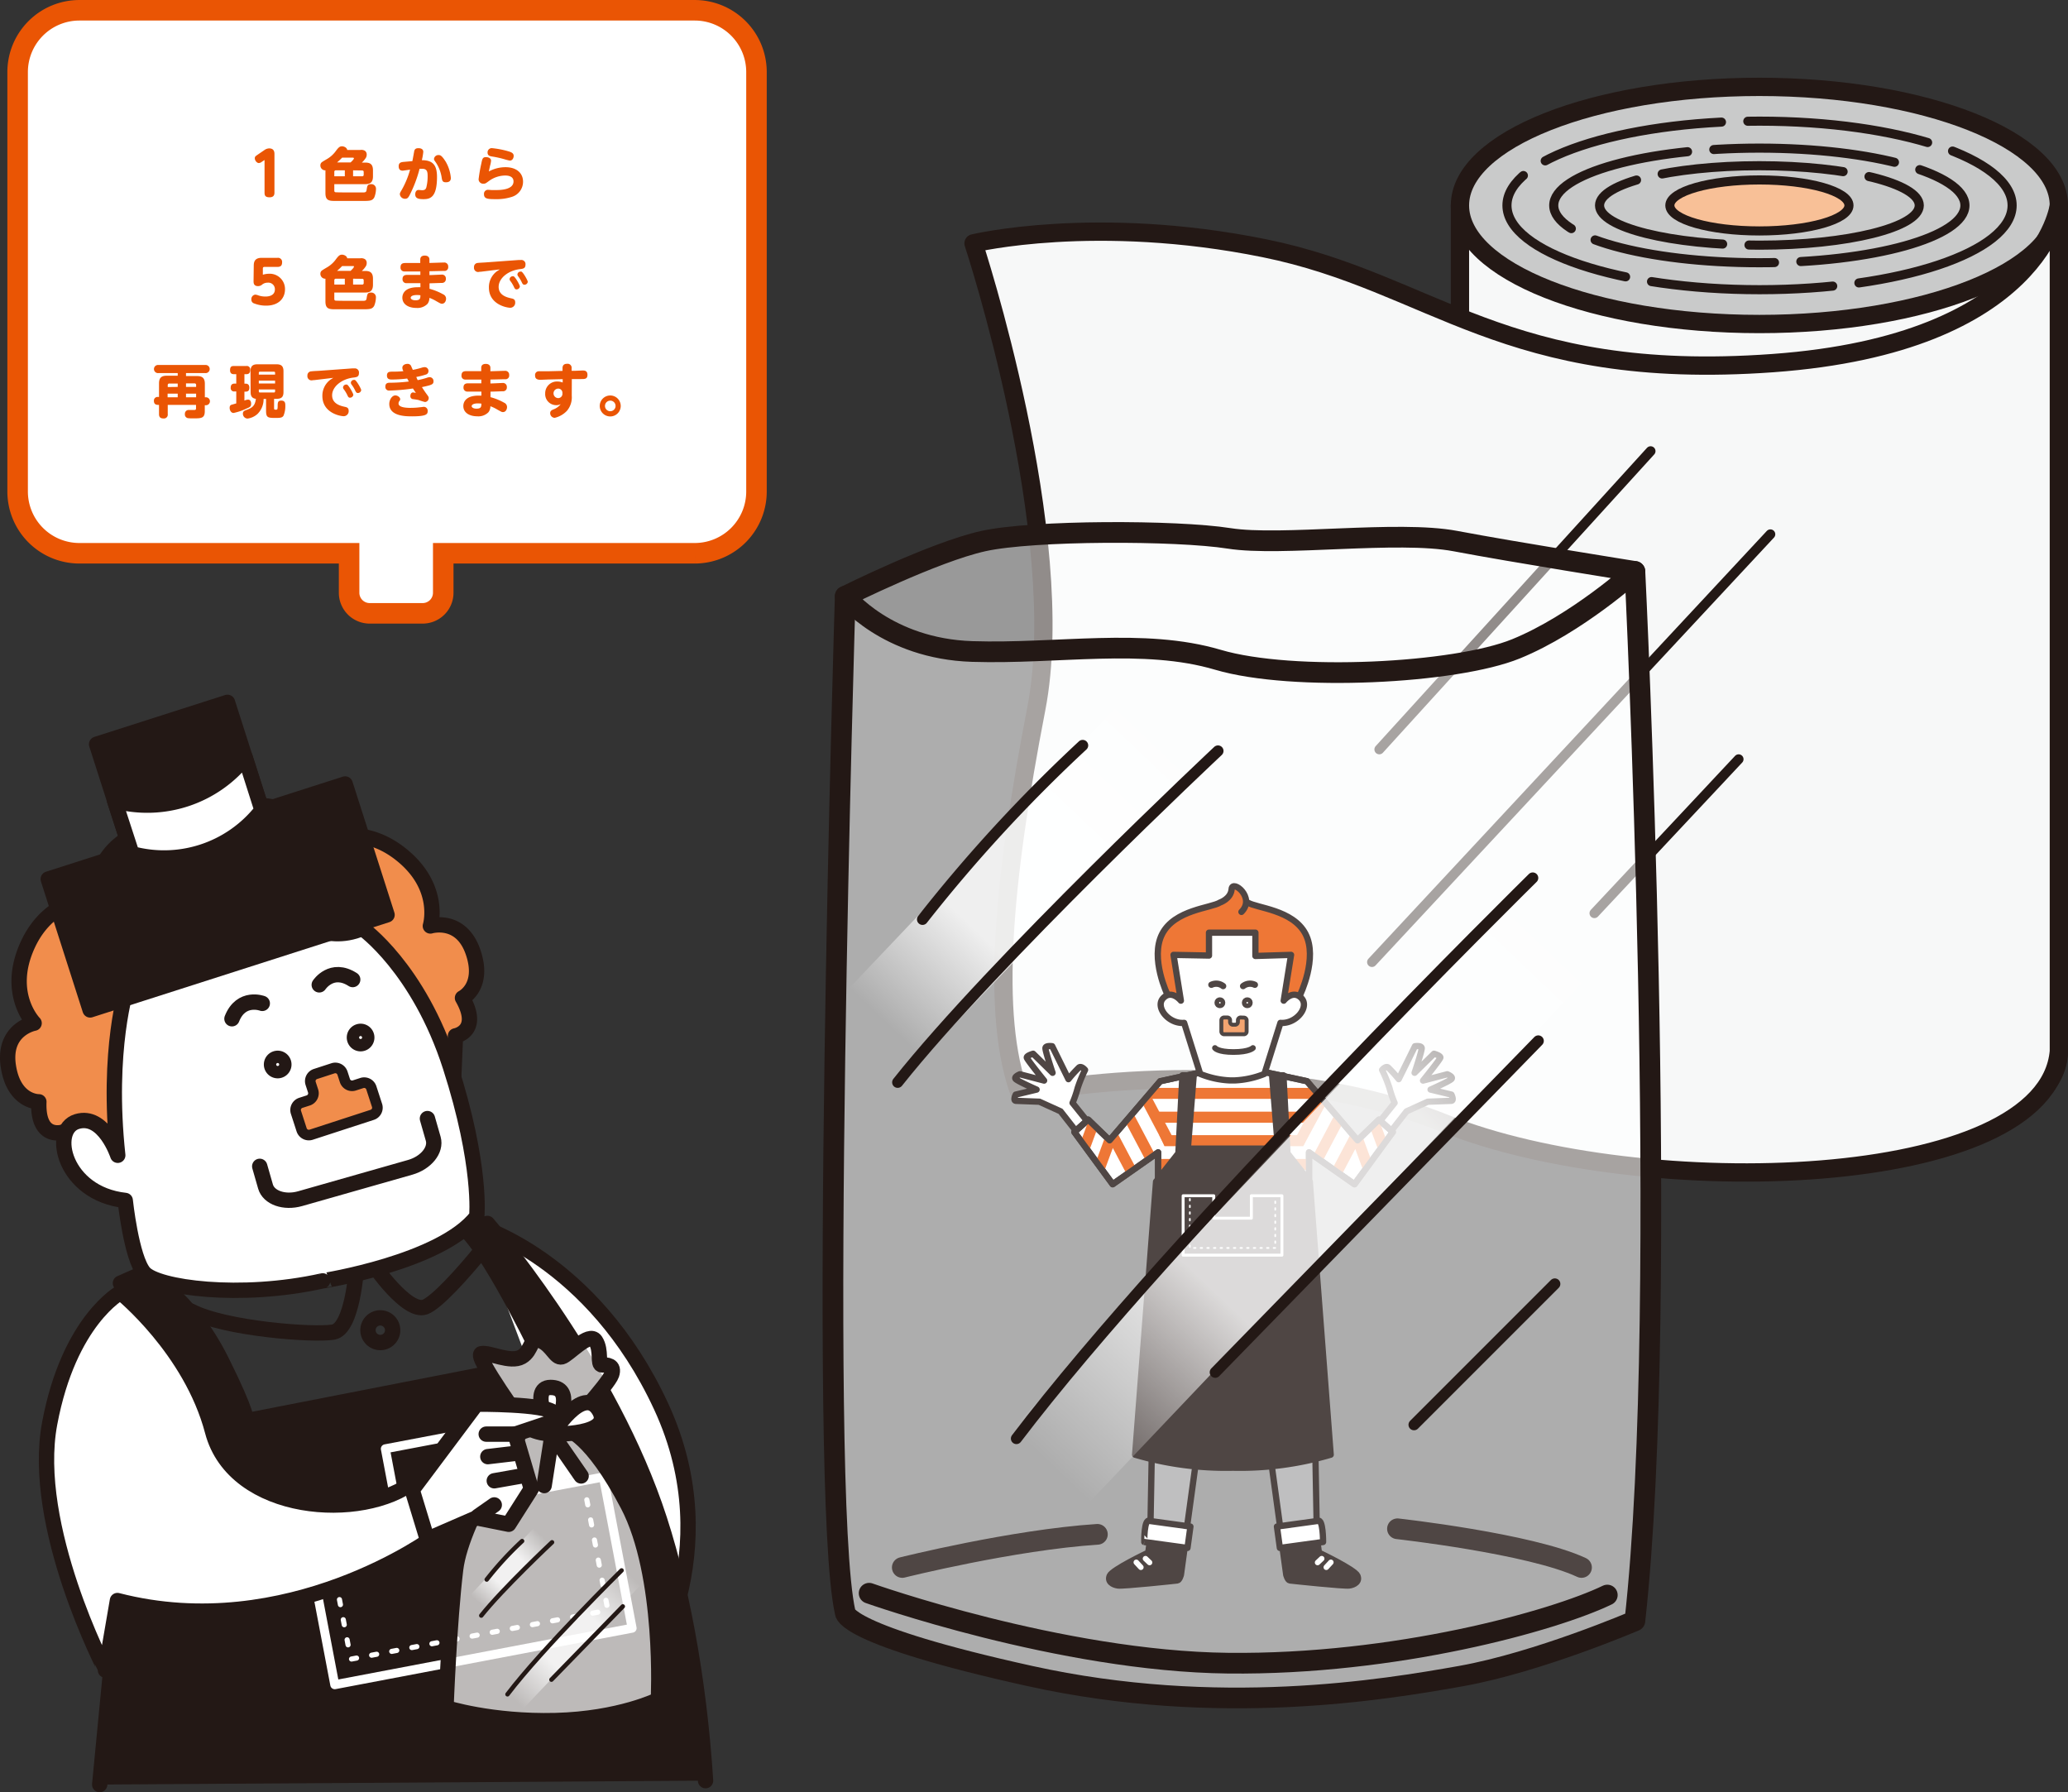 <svg xmlns="http://www.w3.org/2000/svg" xmlns:xlink="http://www.w3.org/1999/xlink" viewBox="0 0 613.58 531.68"><rect x="0" y="0" width="613.58" height="531.68" fill="#333333" stroke="none"/><defs><style>.cls-1{fill:#f7f8f8;}.cls-1,.cls-10,.cls-11,.cls-13,.cls-17,.cls-18,.cls-2,.cls-20,.cls-21,.cls-24,.cls-25,.cls-28,.cls-29,.cls-3,.cls-33,.cls-38,.cls-4,.cls-5,.cls-8,.cls-9{stroke:#231815;}.cls-1,.cls-10,.cls-11,.cls-13,.cls-14,.cls-15,.cls-17,.cls-18,.cls-19,.cls-2,.cls-20,.cls-21,.cls-24,.cls-25,.cls-26,.cls-27,.cls-28,.cls-29,.cls-3,.cls-30,.cls-33,.cls-38,.cls-4,.cls-5,.cls-8,.cls-9{stroke-linecap:round;stroke-linejoin:round;}.cls-1,.cls-2{stroke-width:5.43px;}.cls-2{fill:#c9caca;}.cls-13,.cls-15,.cls-19,.cls-21,.cls-24,.cls-27,.cls-29,.cls-3,.cls-30,.cls-31,.cls-33,.cls-38,.cls-5,.cls-9{fill:none;}.cls-3,.cls-4{stroke-width:2.7px;}.cls-3{stroke-dasharray:53.92 7.82;}.cls-4{fill:#f8c097;}.cls-5{stroke-width:2.9px;}.cls-6{opacity:0.5;}.cls-16,.cls-20,.cls-32,.cls-7,.cls-8{fill:#fff;}.cls-10,.cls-11,.cls-8,.cls-9{stroke-width:4.55px;}.cls-10,.cls-14,.cls-18,.cls-25,.cls-26{fill:#231815;}.cls-11,.cls-12{fill:#f18d4c;}.cls-13{stroke-width:3.14px;}.cls-14,.cls-15,.cls-19,.cls-26,.cls-27{stroke:#fff;}.cls-14{stroke-width:2.66px;}.cls-15{stroke-width:1.52px;stroke-dasharray:1.52 4.55;}.cls-16{opacity:0.7;}.cls-17{fill:#afafb0;}.cls-17,.cls-20,.cls-24,.cls-25,.cls-28{stroke-width:1.86px;}.cls-18,.cls-19{stroke-width:1.63px;}.cls-21{stroke-width:6.14px;}.cls-22,.cls-28{fill:#ea5504;}.cls-23{fill:#c4c4c5;}.cls-26{stroke-width:0.87px;}.cls-27{stroke-width:0.49px;stroke-dasharray:0.49 1.48;}.cls-29{stroke-width:1.16px;}.cls-30{stroke:#221714;stroke-width:1.69px;}.cls-31{stroke:#ea5504;stroke-miterlimit:10;stroke-width:6.09px;}.cls-32{opacity:0.2;}.cls-33{stroke-width:3.28px;}.cls-34,.cls-35,.cls-36,.cls-37{opacity:0.8;}.cls-34{fill:url(#linear-gradient);}.cls-35{fill:url(#linear-gradient-2);}.cls-36{fill:url(#linear-gradient-3);}.cls-37{fill:url(#linear-gradient-4);}.cls-38{stroke-width:1.31px;}</style><linearGradient id="linear-gradient" x1="262.8" y1="303.4" x2="347.68" y2="214.22" gradientTransform="translate(282.75 -140.75) rotate(46.48)" gradientUnits="userSpaceOnUse"><stop offset="0" stop-color="#fff" stop-opacity="0"/><stop offset="0.31" stop-color="#fff"/><stop offset="0.66" stop-color="#fff"/><stop offset="1" stop-color="#fff" stop-opacity="0"/></linearGradient><linearGradient id="linear-gradient-2" x1="311.76" y1="434.68" x2="468.98" y2="269.22" gradientTransform="translate(377.05 -172.89) rotate(46.48)" xlink:href="#linear-gradient"/><linearGradient id="linear-gradient-3" x1="142" y1="475.36" x2="160.76" y2="455.65" gradientTransform="translate(384.71 35.2) rotate(46.48)" xlink:href="#linear-gradient"/><linearGradient id="linear-gradient-4" x1="152.82" y1="504.38" x2="187.57" y2="467.8" gradientTransform="translate(405.58 28.1) rotate(46.49)" xlink:href="#linear-gradient"/></defs><title>アセット 2</title><g id="レイヤー_2" data-name="レイヤー 2"><g id="レイヤー_2-2" data-name="レイヤー 2"><path class="cls-1" d="M433.17,60.94v251c0,19.42,39.78,35.17,88.85,35.17s88.85-15.75,88.85-35.17V60.94"/><path class="cls-2" d="M610.87,60.94c0,19.43-39.78,35.18-88.85,35.18s-88.85-15.75-88.85-35.18S473,25.77,522,25.77,610.87,41.52,610.87,60.94Z"/><path class="cls-3" d="M597,60.94c0,13.84-33.55,25-74.94,25s-74.94-11.21-74.94-25,33.55-25,74.94-25S597,47.11,597,60.94Z"/><path class="cls-3" d="M583,60.94c0,9.38-27.31,17-61,17s-61-7.6-61-17,27.31-17,61-17S583,51.57,583,60.94Z"/><path class="cls-3" d="M569.45,60.94c0,6.51-21.24,11.79-47.43,11.79s-47.43-5.28-47.43-11.79S495.83,49.16,522,49.16,569.45,54.43,569.45,60.94Z"/><path class="cls-4" d="M548.59,60.94c0,4.18-11.89,7.57-26.57,7.57s-26.57-3.39-26.57-7.57,11.89-7.56,26.57-7.56S548.59,56.76,548.59,60.94Z"/><path class="cls-1" d="M610.87,311.89V60.94s-5.08,41-84.86,46.78S425.2,83.79,375.15,73.64s-86.3-1.45-86.3-1.45,28.57,86.62,18.63,138-13.56,91.23-4.85,114.44c0,0,68.17-14.51,126.19,8.7S607.24,353.59,610.87,311.89Z"/><line class="cls-5" x1="489.74" y1="133.83" x2="409.24" y2="222.32"/><line class="cls-5" x1="525.28" y1="158.49" x2="407.07" y2="285.41"/><line class="cls-5" x1="515.86" y1="225.22" x2="473.06" y2="270.91"/><g class="cls-6"><path class="cls-7" d="M250.78,176.89s12.29,15.57,37.68,16.38,50.79-4.09,72.92,2.46,70.45,4.1,88.47-3.27,35.23-22.94,35.23-22.94-36.05-5.74-53.25-9-51.61,1.65-67.18-.81-58.17-2.46-72.91.81S250.78,176.89,250.78,176.89Z"/><path class="cls-7" d="M250.78,176.89s-8.2,265.44,0,301.48c0,0-.82,6.56,54.88,18.85s104.87,4.09,127.81,0,51.61-16.39,51.61-16.39c10.65-95.85,0-311.31,0-311.31"/></g><path class="cls-8" d="M141.41,363.58s34.35,9.66,54.72,53.58-4.45,80.2-4.45,80.2"/><path class="cls-9" d="M105.72,376.51s-1.14,17.65-6.82,18.66-32.22-.93-42.36-6.28"/><path class="cls-9" d="M110.75,375.13s10,14.61,15.37,12.59c3.42-1.28,11.32-10,16.91-16.94"/><path class="cls-9" d="M116.37,393.65a3.66,3.66,0,1,1-4.5-2.57A3.67,3.67,0,0,1,116.37,393.65Z"/><path class="cls-10" d="M29.58,529.4l5.26-54.61s28.75-15.68,28.22-50.18c0,0-7.66-26.81-27.33-43.95l7-3.08s13.07,6.27,23,26.13C74,420.29,73,421.48,73,421.48l88.33-17.25s-14.63-30.84-23-39.2l6.28-2.09s34,39.2,49.64,83.62c7.74,21.93,13.19,51.76,15.09,81.68"/><path class="cls-11" d="M88.94,345l23.87-5.84,21.61-15,.72-16.86s7.74-1.35,2.08-11.26c0,0,6.73-3.27,3.11-13.68s-12.64-7.67-12.64-7.67,3.61-11.64-9-21.46-24.44-3.16-24.44-3.16A19.17,19.17,0,0,0,78.05,239c-12-.82-18.81,8.91-18.81,8.91l-.81.2s-10.49-5.5-20.79.79a19.14,19.14,0,0,0-9.21,17.32s-13.56-.45-20.22,14.1,1.91,23.21,1.91,23.21-9.26,1.73-7.66,12.63,9.07,10.7,9.07,10.7c-.44,11.4,7.06,9,7.06,9L27,350.53l26.1,3.29L77,348Z"/><path class="cls-8" d="M141.46,360.85s1.57-15.15-7.84-44.42-26.1-41-26.1-41c-11.69,5-20.27-3.65-20.27-3.65-9.55,9.34-16.86,1.44-16.86,1.44l-.82.2S66.74,283.8,54,279.94c0,0-3.61,11.64-16.28,12.59,0,0-6.18,18.74-2.78,50.19,0,0-4.12-12.44-12.12-10s-3.91,21.4,14.34,23.4c0,0,1.79,16.95,5.57,21.41s28.51,7.9,53,2.44C95.68,380,131,374.44,141.46,360.85Z"/><path class="cls-9" d="M77.06,346s.77,2.71,1.72,6,5.56,4.93,10.27,3.59l32.66-9.3c4.7-1.34,7.77-5.15,6.83-8.46s-1.72-6-1.72-6"/><polygon class="cls-10" points="77.77 240.46 67.49 208.35 28.66 220.78 38.95 252.89 14.31 260.78 26.74 299.6 114.84 271.39 102.41 232.57 77.77 240.46"/><path class="cls-8" d="M59.9,252.77a36.81,36.81,0,0,0,17.83-12.43l-5-15.69A36.8,36.8,0,0,1,34,237.55L39,252.89l-.57.18A36.84,36.84,0,0,0,59.9,252.77Z"/><path class="cls-9" d="M84.13,315.22a1.83,1.83,0,1,1-2.31-1.17A1.83,1.83,0,0,1,84.13,315.22Z"/><path class="cls-9" d="M108.73,307.22a1.83,1.83,0,1,1-2.31-1.17A1.82,1.82,0,0,1,108.73,307.22Z"/><path class="cls-9" d="M77.82,297.66s-6.26-2.36-9,4.56"/><path class="cls-9" d="M94.72,292.16s3.67-5.59,9.93-1.57"/><path class="cls-12" d="M105.14,322a2.23,2.23,0,0,1-2.8-1.42l-.73-2.24a2.24,2.24,0,0,0-2.8-1.43l-5.22,1.7a2.22,2.22,0,0,0-1.42,2.8l.73,2.24a2.24,2.24,0,0,1-1.43,2.8l-2.24.72a2.23,2.23,0,0,0-1.42,2.8l1.69,5.22a2.25,2.25,0,0,0,2.81,1.43l18.13-5.9a2.22,2.22,0,0,0,1.43-2.8l-1.7-5.22a2.23,2.23,0,0,0-2.8-1.42Z"/><path class="cls-13" d="M105.14,322a2.23,2.23,0,0,1-2.8-1.42l-.73-2.24a2.24,2.24,0,0,0-2.8-1.43l-5.22,1.7a2.22,2.22,0,0,0-1.42,2.8l.73,2.24a2.24,2.24,0,0,1-1.43,2.8l-2.24.72a2.23,2.23,0,0,0-1.42,2.8l1.69,5.22a2.25,2.25,0,0,0,2.81,1.43l18.13-5.9a2.22,2.22,0,0,0,1.43-2.8l-1.7-5.22a2.23,2.23,0,0,0-2.8-1.42Z"/><polygon class="cls-14" points="151.71 443.34 147.92 423.41 114.33 429.79 118.11 449.73 90.79 454.92 99.32 499.78 187.55 483.01 179.03 438.15 151.71 443.34"/><polyline class="cls-15" points="97.32 456.64 104.08 492.2 180.35 477.7 173.58 442.14"/><path class="cls-8" d="M35.74,383.43s20.91,16.81,27.32,41.18,44.6,26.92,59.88,14.83L128.67,456s-43.18,31.88-93.83,18.81l-3.55,20.66S9,452.8,14.74,422.25,35.74,383.43,35.74,383.43Z"/><path class="cls-16" d="M155.72,423.05s-15.28-21-12.89-21.48,8.59,2.86,11.93.95,2.39-6.2,5.73-4.77,4.3,5.25,6.21,4.77,8.11-7.63,10-4.77.48,7.16,1.91,7.16,3.82,0,2.86,2.86S168.13,424,168.13,424s7.16,1.44,18.14,22.44,9.07,57.76,9.07,57.76-11.46,5.73-30.55,6.21-32.46-3.82-32.46-3.82.95-25.3,2.86-41.06S155.72,423.05,155.72,423.05Z"/><path class="cls-9" d="M155.72,423.05s-15.28-21-12.89-21.48,8.59,2.86,11.93.95,2.39-6.2,5.73-4.77,4.3,5.25,6.21,4.77,8.11-7.63,10-4.77.48,7.16,1.91,7.16,3.82,0,2.86,2.86S168.13,424,168.13,424s7.16,1.44,18.14,22.44,9.07,57.76,9.07,57.76-11.46,5.73-30.55,6.21-32.46-3.82-32.46-3.82.95-25.3,2.86-41.06S155.72,423.05,155.72,423.05Z"/><path class="cls-8" d="M155.72,423.05s6.2,4.29,12.41.95"/><path class="cls-8" d="M163.83,425.44s-7.16-13.85-.48-13.85S166.7,420.18,163.83,425.44Z"/><path class="cls-8" d="M163.83,425.44s9.07-14.8,13.84-7.16S163.83,425.44,163.83,425.44Z"/><polyline class="cls-8" points="161.45 440.71 163.83 425.44 172.42 437.85"/><path class="cls-8" d="M122.3,442l4.46,14.63,14.64-6.36,9.54,1.91,6.69-10.51-4.78-16.22,10-3.35s4.19.1,1.43-3c-2.39-2.71-22.91-2.55-22.91-2.55Z"/><line class="cls-8" x1="141.87" y1="449.78" x2="146.65" y2="446.44"/><line class="cls-8" x1="146.65" y1="439.28" x2="154.76" y2="437.85"/><line class="cls-8" x1="144.74" y1="432.12" x2="152.85" y2="431.16"/><line class="cls-8" x1="144.26" y1="425.44" x2="152.85" y2="425.44"/><polyline class="cls-17" points="341.79 428.42 341.32 453.9 351.86 455.35 355.46 429.12"/><path class="cls-18" d="M351.58,459.29l-1.08,7.88s-.42,1.7-1.17,1.79-16,1.72-17.64,1.5-3.32-1.24-2.52-3.08,11.41-6.86,11.41-6.86l.39-2.88Z"/><line class="cls-19" x1="337.14" y1="463.47" x2="338.5" y2="464.94"/><line class="cls-19" x1="339.87" y1="462.38" x2="341.08" y2="463.53"/><path class="cls-20" d="M341.06,451.19l12.14,1.67-.87,6.34-12.83-1.76S339.41,450.38,341.06,451.19Z"/><polyline class="cls-17" points="390.22 428.42 390.69 453.9 380.15 455.35 376.55 429.12"/><path class="cls-18" d="M380.43,459.29l1.08,7.88s.42,1.7,1.17,1.79,16,1.72,17.64,1.5,3.32-1.24,2.52-3.08-11.41-6.86-11.41-6.86l-.39-2.88Z"/><line class="cls-19" x1="394.87" y1="463.47" x2="393.51" y2="464.94"/><line class="cls-19" x1="392.15" y1="462.38" x2="390.93" y2="463.53"/><path class="cls-20" d="M391,451.19l-12.13,1.67.87,6.34,12.82-1.76S392.6,450.38,391,451.19Z"/><path class="cls-21" d="M267.71,465s32.77-8.19,57.89-9.83"/><path class="cls-21" d="M414.63,453.52S454,457.89,469.24,465"/><polyline class="cls-20" points="366.5 352.91 343.62 352.91 343.62 341.85 330.13 351.31 318.77 335.82 322.87 332.14 329.22 338.28 344.24 320.75 359.74 317.39 372.27 317.39 387.77 320.75 402.79 338.28 409.14 332.14 413.24 335.82 401.88 351.31 388.39 341.85 388.39 352.91 365.51 352.91"/><path class="cls-20" d="M322.48,332.48l-4.25-5.29a32.61,32.61,0,0,0,1.52-4.42,42.44,42.44,0,0,1,2.19-5.37s-1.06-1.27-1.8-.72a38.13,38.13,0,0,0-3.13,3.46l-4.82-9.77s-1.93-.29-2,.55,2.11,7.33,2.11,7.33l-5.76-5.65s-2,.55-1.88,1.16,5.13,6.8,5.13,6.8l-7.18-1.87s-1.95.75-1.21,1.45,6.16,3.09,6.16,3.09l-6.19,1.49s-.93,1.83.11,1.85l6.91.26,6.28,2.85,4.5,5.74Z"/><path class="cls-20" d="M409.53,332.48l4.25-5.29a32.61,32.61,0,0,1-1.52-4.42,42.44,42.44,0,0,0-2.19-5.37s1.06-1.27,1.79-.72a38.54,38.54,0,0,1,3.14,3.46l4.82-9.77s1.92-.29,2,.55-2.11,7.33-2.11,7.33l5.76-5.65s2,.55,1.88,1.16-5.13,6.8-5.13,6.8l7.18-1.87s1.95.75,1.21,1.45-6.16,3.09-6.16,3.09l6.19,1.49s.93,1.83-.11,1.85l-6.91.26-6.28,2.85-4.5,5.74Z"/><polygon class="cls-22" points="390.97 325.99 340.69 325.99 343.46 322.72 389.03 322.72 390.97 325.99"/><polygon class="cls-22" points="388.21 333.06 343.46 333.06 343.46 329.78 389.43 329.78 388.21 333.06"/><polygon class="cls-22" points="386.67 340.02 345.5 340.02 343.97 336.75 388.21 336.75 386.67 340.02"/><rect class="cls-22" x="343.46" y="343.81" width="44.75" height="3.27"/><polygon class="cls-23" points="379.56 318.97 372.27 317.39 359.74 317.39 352.46 318.97 379.56 318.97"/><polygon class="cls-22" points="404.18 336.95 404.2 336.92 402.79 338.28 399.96 334.98 400.6 336.72 395.42 346.54 398.31 348.07 402.12 340.85 404.61 347.59 406.93 344.42 404.18 336.95"/><polygon class="cls-22" points="391.18 324.73 383.83 338.66 386.77 339.82 393.47 327.41 391.18 324.73"/><polygon class="cls-22" points="398.4 333.16 396.1 330.48 389.67 342.67 392.56 344.2 398.4 333.16"/><polygon class="cls-22" points="409.12 332.16 406.54 334.65 409.07 341.5 411.39 338.33 409.12 332.16"/><polygon class="cls-22" points="348.47 338.35 341.11 324.41 338.82 327.08 345.57 339.88 348.47 338.35"/><polygon class="cls-22" points="330.18 340.55 333.99 347.76 336.88 346.23 331.7 336.41 332.36 334.62 329.22 338.28 327.96 337.07 325.2 344.58 327.52 347.75 330.18 340.55"/><polygon class="cls-22" points="339.74 343.9 342.63 342.37 336.18 330.15 333.89 332.83 339.74 343.9"/><polygon class="cls-22" points="325.6 334.77 323.02 332.29 320.74 338.5 323.06 341.66 325.6 334.77"/><polyline class="cls-24" points="366.5 352.91 343.62 352.91 343.62 341.85 330.13 351.31 318.77 335.82 322.87 332.14 329.22 338.28 344.24 320.75 359.74 317.39 372.27 317.39 387.77 320.75 402.79 338.28 409.14 332.14 413.24 335.82 401.88 351.31 388.39 341.85 388.39 352.91 365.51 352.91"/><path class="cls-25" d="M394.82,431.54l-6.2-81L382,342.13,380.8,319h-3.37l1.75,21.74H352.44L354.18,319h-3.36l-1.19,23.11L343,350.54l-6.21,81a95,95,0,0,0,29,3.86A94.91,94.91,0,0,0,394.82,431.54Z"/><polygon class="cls-26" points="371.28 354.72 371.28 361.38 360.12 361.38 360.12 354.72 351.04 354.72 351.04 372.35 380.35 372.35 380.35 354.72 371.28 354.72"/><polyline class="cls-27" points="353.03 355.66 353.03 370.21 378.37 370.21 378.37 355.66"/><path class="cls-28" d="M368.34,270.52c4.27-4.27-2.71-9.7-2.91-6.79s-3.44,4-3.44,4c-2.6,1.67-13.43,2.11-17.16,9.31s1.63,18.18,1.63,18.18l20.14,10,19.11-10s5.37-11,1.63-18.18-14.57-7.64-17.16-9.31"/><path class="cls-20" d="M386.11,296.08c-2.52-2.62-5.23.77-5.23.77l2.18-13.58-10.58.32v-6.91H358.71v6.79l-10.52-.2,2.18,13.58s-2.72-3.39-5.23-.77,1.55,7.75,6.2,7.36l4.76,15.14a26.63,26.63,0,0,0,8.82,1.93h1.41a26.63,26.63,0,0,0,8.82-1.93l4.76-15.14C384.56,303.83,388.63,298.7,386.11,296.08Z"/><path class="cls-12" d="M368.11,301.84a.82.82,0,0,0-.82.82v.51a.83.83,0,0,1-.83.82h-.66a.83.83,0,0,1-.83-.82v-.51a.82.82,0,0,0-.82-.82h-.94a.83.83,0,0,0-.83.82V306a.83.83,0,0,0,.83.82h5.85a.82.82,0,0,0,.82-.82v-3.3a.82.82,0,0,0-.82-.82Z"/><path class="cls-29" d="M368.11,301.84a.82.82,0,0,0-.82.82v.51a.83.83,0,0,1-.83.82h-.66a.83.83,0,0,1-.83-.82v-.51a.82.82,0,0,0-.82-.82h-.94a.83.83,0,0,0-.83.82V306a.83.83,0,0,0,.83.82h5.85a.82.82,0,0,0,.82-.82v-3.3a.82.82,0,0,0-.82-.82Z"/><circle class="cls-24" cx="361.94" cy="297.47" r="0.68"/><circle class="cls-24" cx="370.07" cy="297.47" r="0.68"/><path class="cls-24" d="M362.91,292.53a3.33,3.33,0,0,0-3.49-.39"/><path class="cls-24" d="M368.83,292.53a3.33,3.33,0,0,1,3.49-.39"/><path class="cls-30" d="M360.48,310.89s.84,1.2,5.49,1.2,5.78-1.2,5.78-1.2"/><path class="cls-7" d="M206.17,3.05H23.51A18.33,18.33,0,0,0,5.23,21.32V145.86a18.33,18.33,0,0,0,18.28,18.27h80.07v11.73a6.11,6.11,0,0,0,6.09,6.09h15.75a6.11,6.11,0,0,0,6.09-6.09V164.13h74.66a18.32,18.32,0,0,0,18.28-18.27V21.32A18.32,18.32,0,0,0,206.17,3.05Z"/><path class="cls-31" d="M206.17,3.05H23.51A18.33,18.33,0,0,0,5.23,21.32V145.86a18.33,18.33,0,0,0,18.28,18.27h80.07v11.73a6.11,6.11,0,0,0,6.09,6.09h15.75a6.11,6.11,0,0,0,6.09-6.09V164.13h74.66a18.32,18.32,0,0,0,18.28-18.27V21.32A18.32,18.32,0,0,0,206.17,3.05Z"/><path class="cls-22" d="M77.68,48a1.58,1.58,0,0,1-.87.37c-.66,0-1.21-.83-1.21-1.41s.38-.72.74-1l2.11-1.44a2.5,2.5,0,0,1,1.41-.5c1.57,0,1.57,1.25,1.57,1.73V57.16c0,.59-.16,1.37-1.45,1.37s-1.49-.57-1.49-1.37V47.47Z"/><path class="cls-22" d="M96.56,50.53a1.43,1.43,0,0,1-1.5-1.47,1.2,1.2,0,0,1,.15-.62c.18-.28.19-.31,1.92-1.33a8.48,8.48,0,0,0,2.43-2.2c.9-1.23,1.26-1.51,1.93-1.51.42,0,1.4.28,1.53,1.08h3.89a2.08,2.08,0,0,1,1.35.24,1.34,1.34,0,0,1,.54,1.11,1.82,1.82,0,0,1-.37,1.17,7,7,0,0,1-1.07,1.23h1c1.44,0,2.3.47,2.3,2.3v1.78c0,1.84-.86,2.32-2.3,2.32H99.19v1.94a.42.42,0,0,0,.3.45c.2.07,3.86.07,4.37.07,2.1,0,3.69,0,3.93,0,.8,0,.92-.26,1-.85.18-1.11.26-1.61,1.27-1.61A1.37,1.37,0,0,1,111.56,56a7,7,0,0,1-.53,2.61c-.61,1-1.33,1-3.84,1H99.76c-2,0-3.2,0-3.2-2.3Zm5.75,0H99.68a.43.43,0,0,0-.49.48V52.3h3.12Zm-.8-3.76c-.57.59-.78.78-1.5,1.42h4c.17-.14,1-.93,1-1.21,0-.12-.13-.21-.29-.21Zm3.25,3.76V52.3h2.67c.29,0,.48-.12.48-.49v-.76c0-.41-.24-.48-.48-.48Z"/><path class="cls-22" d="M122.35,47.8c.11-.49.56-3,.57-3.06.16-.47.42-.78,1.23-.78.23,0,1.44,0,1.44,1.1a17,17,0,0,1-.43,2.46c3.25,0,4.5,1.45,4.5,4.95,0,6.07-2,6.61-4,6.61-1.44,0-2.46-.19-2.46-1.44,0-.43.17-1.29,1-1.29.16,0,.83.08,1,.08.82,0,1.08-.24,1.28-.79a13.1,13.1,0,0,0,.4-3.34c0-1.37-.15-2.24-1.68-2.24l-.71,0a37.5,37.5,0,0,1-3,7.91c-.34.61-.58,1-1.31,1a1.52,1.52,0,0,1-1.54-1.32c0-.33,0-.38.6-1.4a26.17,26.17,0,0,0,2.43-5.92l-2.15.3c-.92,0-1.23-.52-1.23-1.33,0-1.11.82-1.2,1.44-1.27Zm9.8,0a11.59,11.59,0,0,1,1.62,5c0,1.27-1.12,1.27-1.5,1.27-1,0-1.09-.52-1.25-1.56a11.06,11.06,0,0,0-1.64-4.22c-.55-.78-.61-.87-.61-1.14A1.29,1.29,0,0,1,130.11,46C130.54,46,131,46,132.15,47.83Z"/><path class="cls-22" d="M150,49.6c3.17,0,5.19,1.68,5.19,4.31a4.71,4.71,0,0,1-3.34,4.5,14.84,14.84,0,0,1-4.84.67c-2.32,0-3.41-.1-3.41-1.47a1.18,1.18,0,0,1,1.21-1.3c.17,0,.92.07,1.07.07s.71,0,1.32,0c1,0,5.16,0,5.16-2.56,0-1.71-1.94-1.75-2.46-1.75A8.26,8.26,0,0,0,145,53.75c-.88.64-1,.74-1.52.74A1.34,1.34,0,0,1,142,53.2a44.67,44.67,0,0,1,.79-4.59c.3-1.45.38-2,1.42-2,.54,0,1.49.24,1.49,1.07a8.34,8.34,0,0,1-.33,1.61c0,.1-.19.85-.33,1.57A10.4,10.4,0,0,1,150,49.6Zm-4.1-5.66a26.41,26.41,0,0,1,4.85.92c1,.29,1.66.58,1.66,1.4,0,.41-.23,1.38-1.16,1.38a13.88,13.88,0,0,1-1.51-.38,29.07,29.07,0,0,0-3.87-.85c-.54-.1-1.21-.26-1.21-1.16A1.26,1.26,0,0,1,145.86,43.94Z"/><path class="cls-22" d="M75.29,78.89c0-1,.15-2.4,2.3-2.4h4.72a1.21,1.21,0,0,1,1.39,1.33c0,1-.47,1.36-1.39,1.36H78.52c-.38,0-.53.11-.53.54V81.5a6.18,6.18,0,0,1,1.76-.29,4.54,4.54,0,0,1,4.81,4.62c0,2.54-1.76,4.84-5.6,4.84a9.59,9.59,0,0,1-3.5-.64,1.16,1.16,0,0,1-.88-1.19,1.33,1.33,0,0,1,1.16-1.44,3.66,3.66,0,0,1,1,.26,6.4,6.4,0,0,0,2,.31c.42,0,2.82,0,2.82-2.11a1.94,1.94,0,0,0-2.16-2,2.53,2.53,0,0,0-1.75.67,1.84,1.84,0,0,1-1.09.35c-1.33,0-1.33-1-1.33-1.49Z"/><path class="cls-22" d="M96.56,82.68a1.43,1.43,0,0,1-1.5-1.47,1.2,1.2,0,0,1,.15-.62c.18-.28.19-.32,1.92-1.34a8.44,8.44,0,0,0,2.43-2.19c.9-1.23,1.26-1.51,1.93-1.51.42,0,1.4.28,1.53,1.07h3.89a2.08,2.08,0,0,1,1.35.25,1.31,1.31,0,0,1,.54,1.1,1.85,1.85,0,0,1-.37,1.18,7,7,0,0,1-1.07,1.23h1c1.44,0,2.3.47,2.3,2.3v1.78c0,1.84-.86,2.32-2.3,2.32H99.19v1.94a.43.43,0,0,0,.3.45c.2.07,3.86.07,4.37.07,2.1,0,3.69,0,3.93,0,.8,0,.92-.26,1-.84.18-1.11.26-1.61,1.27-1.61a1.37,1.37,0,0,1,1.48,1.35,7,7,0,0,1-.53,2.61c-.61,1-1.33,1-3.84,1H99.76c-2,0-3.2,0-3.2-2.3Zm5.75,0H99.68a.44.44,0,0,0-.49.49v1.25h3.12Zm-.8-3.75c-.57.59-.78.78-1.5,1.42h4c.17-.14,1-.94,1-1.21s-.13-.21-.29-.21Zm3.25,3.75v1.74h2.67a.43.43,0,0,0,.48-.49V83.2c0-.42-.24-.49-.48-.49Z"/><path class="cls-22" d="M127.42,81.61c.57,0,3.07-.14,3.57-.14a1.14,1.14,0,0,1,1.3,1.24,1.12,1.12,0,0,1-1.2,1.22l-3.65.12v1.62a17.65,17.65,0,0,1,4.08,1.66,1.4,1.4,0,0,1,.83,1.27c0,.64-.36,1.5-1.22,1.5-.35,0-.47-.08-1.65-.74a12.12,12.12,0,0,0-2.07-1,3,3,0,0,1-.56,1.77,4.16,4.16,0,0,1-3.3,1.22c-2.37,0-4.17-1.07-4.17-3.06,0-.93.52-3.08,4.53-3.08a6.83,6.83,0,0,1,.83,0v-1.2c-1.63,0-3.77,0-4.15,0a1.13,1.13,0,0,1-1.16-1.24c0-1.22,1-1.22,1.51-1.22l3.78,0V80.53c-3.53,0-4.36,0-4.75,0a1.11,1.11,0,0,1-1.13-1.25c0-1.26.92-1.26,1.58-1.26l4.27,0v-1c0-1.06.83-1.2,1.35-1.2s1.37.18,1.37,1.18v1c.67,0,3.66-.12,4.27-.12a1.15,1.15,0,0,1,1.3,1.25,1.09,1.09,0,0,1-1.23,1.24c-.64,0-2.48.07-4.33.09Zm-3.7,5.91c-1.57,0-1.87.54-1.87.82s.38.74,1.42.74c1.44,0,1.45-.62,1.47-1.49A7.17,7.17,0,0,0,123.72,87.52Z"/><path class="cls-22" d="M142.59,80.62c-.47,0-.52.07-.67.07a1.23,1.23,0,0,1-1.28-1.4A1.18,1.18,0,0,1,141.78,78c.33-.05,1.8-.12,2.09-.14l10-.73h.67a1.22,1.22,0,0,1,1.37,1.38c0,1.12-.68,1.21-1.65,1.33-3.44.4-6.31,2.67-6.31,5.26s2.61,3.15,3.75,3.41c.56.12,1.16.26,1.16,1.18a1.49,1.49,0,0,1-1.45,1.61c-1.11,0-6.35-1-6.35-6a5.89,5.89,0,0,1,2.23-4.72c.14-.12.86-.55,1-.66ZM154.25,85a1,1,0,0,1-1,.85c-.43,0-.57-.33-.76-.73a10,10,0,0,0-1-1.68,1,1,0,0,1-.29-.65.92.92,0,0,1,1-.83l.17,0C152.89,82.14,154.25,84.57,154.25,85Zm2.34-1.38a1,1,0,0,1-1,.85c-.43,0-.59-.35-.78-.73a9.9,9.9,0,0,0-1-1.68,1.09,1.09,0,0,1-.29-.66.93.93,0,0,1,1-.83.38.38,0,0,1,.17,0C155.22,80.76,156.59,83.18,156.59,83.6Z"/><path class="cls-22" d="M52.73,110.68H47a1.21,1.21,0,1,1,0-2.41H60.9a1.21,1.21,0,1,1,0,2.41H55.19v.88h3.27c1.49,0,2.32.52,2.32,2.3v4H61a1.18,1.18,0,1,1,0,2.35h-.24V122c0,2.11-1.11,2.11-3.33,2.11a12.77,12.77,0,0,1-1.57-.05,1.1,1.1,0,0,1-1-1.24,1.12,1.12,0,0,1,1.24-1.2l1.47,0c.47,0,.59-.1.59-.51v-1H49.77v2.73a1.13,1.13,0,0,1-1.23,1.3c-1.1,0-1.36-.54-1.36-1.3v-2.73H46.9c-.92,0-1.23-.5-1.23-1.16a1.08,1.08,0,0,1,1.23-1.19h.28v-4c0-1.75.77-2.3,2.3-2.3h3.25Zm0,4.1v-1H50.26a.43.43,0,0,0-.49.48v.56Zm0,2h-3v1.08h3Zm2.46-2h3v-.56a.43.43,0,0,0-.48-.48H55.19Zm3,2h-3v1.08h3Z"/><path class="cls-22" d="M70.1,116.13h-.54A1,1,0,0,1,68.45,115c0-.73.33-1.2,1.11-1.2h.54V111h-.66c-.35,0-1.18,0-1.18-1.19s.59-1.23,1.18-1.23h3.61a1,1,0,0,1,1.18,1.16c0,.78-.29,1.26-1.12,1.26h-.59v2.82h.41c.68,0,1.06.43,1.06,1.18s-.3,1.18-1.06,1.18h-.41v2.66a2.93,2.93,0,0,1,1.09-.29c.5,0,.9.38.9,1.21s-.31,1-1.35,1.43a17.14,17.14,0,0,1-3.86,1.32c-.71,0-1.16-.75-1.16-1.52s.38-.89.85-1l1.11-.32Zm4.23-6c0-1.62.77-2.06,2.06-2.06h5.66c1.33,0,2.06.47,2.06,2.06v6.18c0,1.58-.73,2-2.06,2h-.73V121c0,.4,0,.54.51.54s.52-.16.55-.92c0-1.26.07-1.78,1.09-1.78s1.18.67,1.18,1.31a7.48,7.48,0,0,1-.54,3.19c-.4.6-1,.64-2.42.64-2.25,0-2.75-.11-2.75-2.17v-3.46h-.73a6.14,6.14,0,0,1-1.83,4.47,5.42,5.42,0,0,1-2.94,1.35,1.43,1.43,0,0,1-1.37-1.49c0-.69.5-.85.85-1,1.92-.66,2.76-1.28,3-3.37-1.4-.16-1.56-1.18-1.56-2Zm2.46,1h4.83v-.53a.29.29,0,0,0-.31-.33H77.1c-.21,0-.31.12-.31.33Zm4.83,1.78H76.79v.85h4.83Zm-4.83,2.63v.56c0,.21.1.33.31.33h4.21c.21,0,.31-.12.31-.33v-.56Z"/><path class="cls-22" d="M93.17,112.77c-.47,0-.52.07-.67.07a1.24,1.24,0,0,1-1.29-1.4,1.19,1.19,0,0,1,1.15-1.28c.33-.06,1.8-.13,2.09-.14l10-.73.68,0a1.22,1.22,0,0,1,1.37,1.39c0,1.12-.68,1.21-1.65,1.33-3.44.4-6.31,2.67-6.31,5.26s2.61,3.15,3.75,3.41c.56.12,1.16.26,1.16,1.18a1.49,1.49,0,0,1-1.45,1.61c-1.11,0-6.35-1-6.35-6a5.89,5.89,0,0,1,2.23-4.72c.14-.12.86-.56,1-.66Zm11.66,4.36a1,1,0,0,1-1,.85c-.43,0-.57-.33-.76-.73a10,10,0,0,0-1-1.68,1,1,0,0,1-.29-.66.93.93,0,0,1,1-.83.68.68,0,0,1,.17,0C103.47,114.29,104.83,116.71,104.83,117.13Zm2.34-1.39a1,1,0,0,1-1,.85c-.43,0-.59-.34-.78-.72a9.52,9.52,0,0,0-1-1.68,1.09,1.09,0,0,1-.29-.66.92.92,0,0,1,1-.83.5.5,0,0,1,.18,0C105.8,112.91,107.17,115.33,107.17,115.74Z"/><path class="cls-22" d="M123.94,112.77a25.44,25.44,0,0,0,2.69-.69,2.53,2.53,0,0,1,.88-.19,1.16,1.16,0,0,1,1.11,1.24c0,.92-.56,1.09-3.43,1.71.22.37.85,1.32,1.19,1.79.73,1,.82,1.1.82,1.43a1.18,1.18,0,0,1-1.09,1.2,14.82,14.82,0,0,1-1.82-.56c-.33-.1-1-.19-1.63-.29a.87.87,0,0,1-.9-1c0-.38.21-1,.82-1l.81.14c-.1-.16-.59-.85-.87-1.3a58.94,58.94,0,0,1-7,.61,1.07,1.07,0,0,1-1.18-1.2c0-1.1.87-1.12,1.34-1.12a47.91,47.91,0,0,0,5.62-.36l-.49-.89a37.31,37.31,0,0,1-4.48.3c-.58,0-1.52,0-1.52-1.18s.88-1.14,1.63-1.16c.6,0,2.06,0,3.25-.15a2,2,0,0,1-.31-1c0-.85.9-1.16,1.52-1.16a1.13,1.13,0,0,1,1.16.85c.07.13.35.79.42.93.08,0,1.31-.24,2.54-.61a3.59,3.59,0,0,1,1-.2,1.13,1.13,0,0,1,1.11,1.21,1.05,1.05,0,0,1-.8,1,21.56,21.56,0,0,1-2.82.71C123.72,112.35,123.77,112.46,123.94,112.77Zm-2,8.22a20.48,20.48,0,0,0,2.7-.18c.19,0,1-.12,1.09-.12a1.15,1.15,0,0,1,1.16,1.27c0,.9-.32,1.55-4.59,1.55-1.85,0-6.8,0-6.8-3.68,0-1.26.83-2.53,1.8-2.53.64,0,1.44.54,1.44,1.13a.82.82,0,0,1-.18.48,1.07,1.07,0,0,0-.31.8C118.25,120.87,120.52,121,121.94,121Z"/><path class="cls-22" d="M145.51,113.76c.57,0,3.07-.14,3.57-.14a1.14,1.14,0,0,1,1.3,1.24,1.1,1.1,0,0,1-1.2,1.21c-.29,0-1.61.07-3.65.12v1.63a17.2,17.2,0,0,1,4.08,1.66,1.4,1.4,0,0,1,.83,1.27c0,.64-.36,1.5-1.22,1.5-.35,0-.47-.09-1.65-.74a12.12,12.12,0,0,0-2.07-1,2.94,2.94,0,0,1-.56,1.76,4.14,4.14,0,0,1-3.3,1.23c-2.37,0-4.17-1.07-4.17-3.06,0-.94.52-3.08,4.53-3.08.42,0,.66,0,.83,0v-1.19c-1.63,0-3.77,0-4.15,0a1.13,1.13,0,0,1-1.16-1.25c0-1.21,1-1.21,1.5-1.21l3.79,0v-1.11c-3.53,0-4.36,0-4.75,0a1.09,1.09,0,0,1-1.13-1.24c0-1.26.92-1.26,1.58-1.26l4.27,0v-.95c0-1.06.83-1.2,1.35-1.2s1.37.18,1.37,1.18v1c.67,0,3.66-.12,4.27-.12a1.15,1.15,0,0,1,1.3,1.25,1.09,1.09,0,0,1-1.23,1.24c-.64,0-2.48.07-4.33.09Zm-3.7,5.91c-1.57,0-1.87.54-1.87.82s.38.74,1.42.74c1.44,0,1.45-.62,1.47-1.49A7.17,7.17,0,0,0,141.81,119.67Z"/><path class="cls-22" d="M169.64,117.39a6.16,6.16,0,0,1-1.43,4.48,7.23,7.23,0,0,1-3.62,2.08,1.38,1.38,0,0,1-1.35-1.4c0-.68.5-.9,1-1.11a4.89,4.89,0,0,0,2.12-1.54,2.88,2.88,0,0,1-1.43.29,3.27,3.27,0,0,1-3.17-3.46,3.48,3.48,0,0,1,3.7-3.55,4,4,0,0,1,1.49.3l0-1-4.31.1-2.25.09c-1.33,0-1.63-.55-1.63-1.3a1.09,1.09,0,0,1,1.11-1.23c.43,0,2.27,0,2.65,0l4.38-.11,0-.76c0-.34,0-1.35,1.35-1.35a1.19,1.19,0,0,1,1.35,1.34V110h1c.36,0,2-.09,2.28-.09.47,0,1.42,0,1.42,1.28s-.8,1.26-1.94,1.26h-1.75l-.95,0Zm-4-2.11a1.41,1.41,0,0,0,0,2.82,1.27,1.27,0,0,0,1.23-1.44A1.25,1.25,0,0,0,165.61,115.28Z"/><path class="cls-22" d="M184.17,120.43a3.11,3.11,0,1,1-3.12-3.11A3.11,3.11,0,0,1,184.17,120.43Zm-4.67,0a1.56,1.56,0,0,0,1.55,1.56,1.57,1.57,0,1,0-1.55-1.56Z"/><path class="cls-32" d="M485.08,169.52s10.65,215.46,0,311.31c0,0-28.67,12.29-51.61,16.39s-72.09,12.28-127.81,0-54.88-18.85-54.88-18.85c-8.2-36,0-301.48,0-301.48s2.9,12.43,29.4,14.58,46.88-.86,60.51,1,27.19,6.56,46.19,6.36,55.21-1.28,74-11.85S485.08,169.52,485.08,169.52Z"/><path class="cls-21" d="M250.78,176.89s-8.2,265.44,0,301.48c0,0-.82,6.56,54.88,18.85s104.87,4.09,127.81,0,51.61-16.39,51.61-16.39c10.65-95.85,0-311.31,0-311.31"/><path class="cls-21" d="M250.78,176.89s12.29,15.57,37.68,16.38,50.79-4.09,72.92,2.46,70.45,4.1,88.47-3.27,35.23-22.94,35.23-22.94-36.05-5.74-53.25-9-51.61,1.65-67.18-.81-58.17-2.46-72.91.81S250.78,176.89,250.78,176.89Z"/><path class="cls-21" d="M257.87,472.64s56.81,20.2,106.51,20.75,96.67-12.56,112.51-20.21"/><line class="cls-33" x1="461.32" y1="380.88" x2="419.54" y2="422.66"/><rect class="cls-34" x="242.97" y="243.79" width="124.55" height="30.02" transform="translate(-92.61 301.97) rotate(-46.48)"/><rect class="cls-35" x="275.23" y="336.72" width="229.17" height="31.63" transform="translate(-134.25 392.47) rotate(-46.48)"/><path class="cls-33" d="M321.23,221.13a449.35,449.35,0,0,0-47.52,51.61"/><path class="cls-33" d="M361.38,222.77S295,285,266.34,321.08"/><path class="cls-33" d="M454.77,260.45s-106.5,104.87-153.2,166.31"/><line class="cls-33" x1="456.41" y1="308.79" x2="360.56" y2="407.1"/><rect class="cls-36" x="137.62" y="462.18" width="27.53" height="6.64" transform="translate(-290.42 254.75) rotate(-46.48)"/><rect class="cls-37" x="144.75" y="482.72" width="50.65" height="6.99" transform="translate(-299.64 274.78) rotate(-46.49)"/><path class="cls-38" d="M154.91,457.17a99.43,99.43,0,0,0-10.5,11.41"/><path class="cls-38" d="M163.79,457.53s-14.67,13.77-21,21.74"/><path class="cls-38" d="M184.43,465.87s-23.54,23.18-33.86,36.76"/><line class="cls-38" x1="184.79" y1="476.55" x2="163.61" y2="498.28"/></g></g></svg>